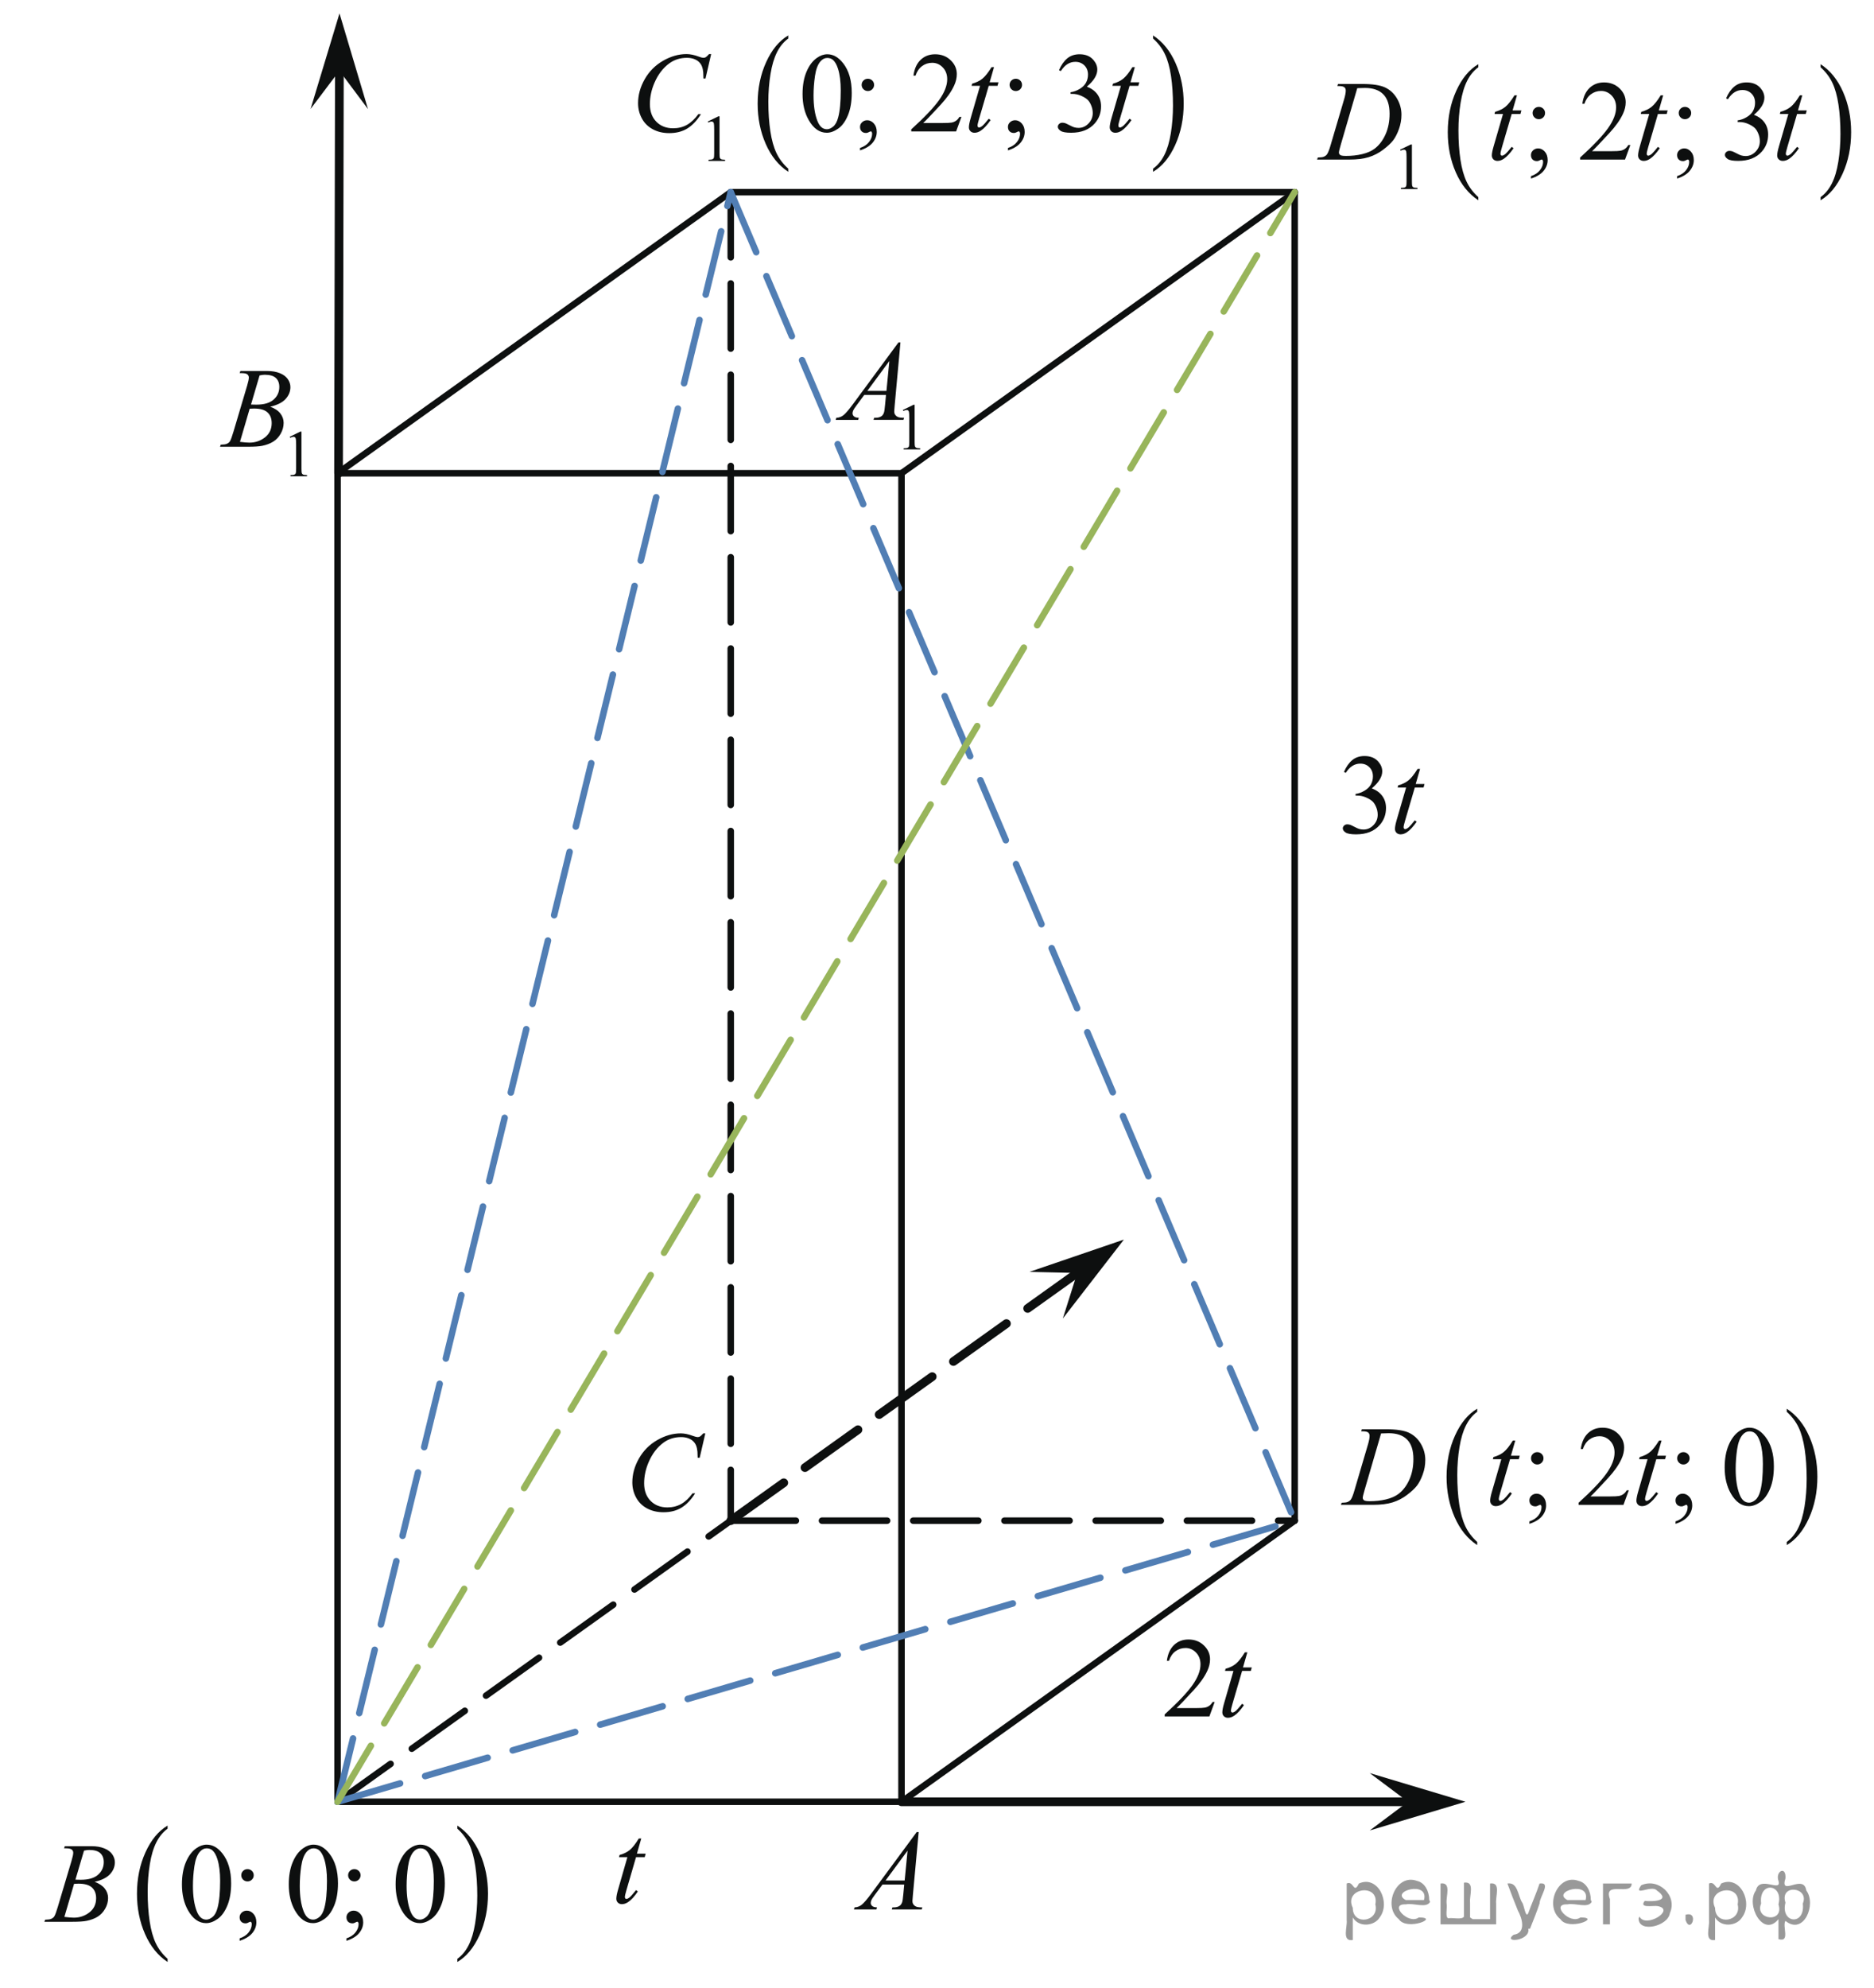 <?xml version="1.0" encoding="utf-8"?>
<!-- Generator: Adobe Illustrator 16.0.0, SVG Export Plug-In . SVG Version: 6.00 Build 0)  -->
<!DOCTYPE svg PUBLIC "-//W3C//DTD SVG 1.1//EN" "http://www.w3.org/Graphics/SVG/1.1/DTD/svg11.dtd">
<svg version="1.1" id="Слой_1" xmlns="http://www.w3.org/2000/svg" xmlns:xlink="http://www.w3.org/1999/xlink" x="0px" y="0px"
	 width="215.692px" height="228.755px" viewBox="0 0 215.692 228.755" enable-background="new 0 0 215.692 228.755"
	 xml:space="preserve">
<g>
	<defs>
		<rect id="SVGID_1_" x="0.099" width="215.494" height="228.491"/>
	</defs>
	<clipPath id="SVGID_2_">
		<use xlink:href="#SVGID_1_"  overflow="visible"/>
	</clipPath>
	<g clip-path="url(#SVGID_2_)">
	</g>
</g>
<line fill="none" stroke="#0D0F0F" stroke-width="0.75" stroke-linecap="round" stroke-linejoin="round" stroke-miterlimit="8" x1="38.855" y1="54.45" x2="38.855" y2="207.295"/>
<line fill="none" stroke="#0D0F0F" stroke-width="0.75" stroke-linecap="round" stroke-linejoin="round" stroke-miterlimit="8" stroke-dasharray="7.5,3" x1="84.107" y1="22.109" x2="84.107" y2="174.954"/>
<line fill="none" stroke="#0D0F0F" stroke-width="0.75" stroke-linecap="round" stroke-linejoin="round" stroke-miterlimit="8" x1="149.012" y1="22.109" x2="149.012" y2="174.954"/>
<line fill="none" stroke="#0D0F0F" stroke-width="0.75" stroke-linecap="round" stroke-linejoin="round" stroke-miterlimit="8" x1="103.761" y1="54.45" x2="103.761" y2="207.295"/>
<line fill="none" stroke="#0D0F0F" stroke-width="0.75" stroke-linecap="round" stroke-linejoin="round" stroke-miterlimit="8" x1="38.855" y1="207.295" x2="103.761" y2="207.295"/>
<line fill="none" stroke="#0D0F0F" stroke-width="0.75" stroke-linecap="round" stroke-linejoin="round" stroke-miterlimit="8" stroke-dasharray="7.5,3" x1="84.107" y1="174.954" x2="149.012" y2="174.954"/>
<line fill="none" stroke="#0D0F0F" stroke-width="0.75" stroke-linecap="round" stroke-linejoin="round" stroke-miterlimit="8" x1="38.855" y1="54.45" x2="103.761" y2="54.45"/>
<line fill="none" stroke="#0D0F0F" stroke-width="0.75" stroke-linecap="round" stroke-linejoin="round" stroke-miterlimit="8" x1="84.107" y1="22.109" x2="149.012" y2="22.109"/>
<line fill="none" stroke="#0D0F0F" stroke-width="0.75" stroke-linecap="round" stroke-linejoin="round" stroke-miterlimit="8" x1="103.761" y1="207.295" x2="149.012" y2="174.954"/>
<line fill="none" stroke="#0D0F0F" stroke-width="0.75" stroke-linecap="round" stroke-linejoin="round" stroke-miterlimit="8" stroke-dasharray="7.5,3" x1="38.855" y1="207.295" x2="84.107" y2="174.954"/>
<line fill="none" stroke="#0D0F0F" stroke-width="0.75" stroke-linecap="round" stroke-linejoin="round" stroke-miterlimit="8" x1="103.761" y1="54.45" x2="149.012" y2="22.109"/>
<line fill="none" stroke="#0D0F0F" stroke-width="0.75" stroke-linecap="round" stroke-linejoin="round" stroke-miterlimit="8" x1="38.855" y1="54.45" x2="84.107" y2="22.109"/>
<line fill="none" stroke="#517EB4" stroke-width="0.75" stroke-linecap="round" stroke-linejoin="round" stroke-miterlimit="8" stroke-dasharray="7.5,3" x1="38.855" y1="207.295" x2="149.012" y2="174.954"/>
<line fill="none" stroke="#517EB4" stroke-width="0.75" stroke-linecap="round" stroke-linejoin="round" stroke-miterlimit="8" stroke-dasharray="7.5,3" x1="38.855" y1="207.295" x2="84.107" y2="22.109"/>
<line fill="none" stroke="#517EB4" stroke-width="0.75" stroke-linecap="round" stroke-linejoin="round" stroke-miterlimit="8" stroke-dasharray="7.5,3" x1="84.107" y1="22.109" x2="149.012" y2="174.954"/>
<line fill="none" stroke="#98B55B" stroke-width="0.75" stroke-linecap="round" stroke-linejoin="round" stroke-miterlimit="8" stroke-dasharray="7.5,3" x1="38.855" y1="207.295" x2="149.012" y2="22.109"/>
<line fill="none" stroke="#0D0F0F" stroke-linecap="round" stroke-linejoin="round" stroke-miterlimit="8" stroke-dasharray="7.5,3" x1="84.107" y1="174.954" x2="123.987" y2="146.455"/>
<polygon fill-rule="evenodd" clip-rule="evenodd" fill="#0D0F0F" points="123.987,146.455 118.483,146.33 129.36,142.613 
	122.327,151.697 123.987,146.455 "/>
<line fill="none" stroke="#0D0F0F" stroke-linecap="round" stroke-linejoin="round" stroke-miterlimit="8" x1="103.761" y1="207.295" x2="162.059" y2="207.295"/>
<polygon fill-rule="evenodd" clip-rule="evenodd" fill="#0D0F0F" points="162.059,207.295 157.655,203.994 168.667,207.295 
	157.655,210.595 162.059,207.295 "/>
<line fill="none" stroke="#0D0F0F" stroke-linecap="round" stroke-linejoin="round" stroke-miterlimit="8" x1="39.062" y1="8.14" x2="38.965" y2="54.45"/>
<polygon fill-rule="evenodd" clip-rule="evenodd" fill="#0D0F0F" points="39.062,8.14 35.749,12.533 39.075,1.54 42.354,12.547 
	39.062,8.14 "/>
<g>
	<defs>
		<polygon id="SVGID_3_" points="3,228.755 59.207,228.755 59.207,206.865 3,206.865 3,228.755 		"/>
	</defs>
	<clipPath id="SVGID_4_">
		<use xlink:href="#SVGID_3_"  overflow="visible"/>
	</clipPath>
	<g clip-path="url(#SVGID_4_)">
		<path fill="#0D0F0F" d="M19.289,225.363v0.362c-1.111-0.729-1.976-1.8-2.595-3.212c-0.619-1.411-0.929-2.955-0.929-4.633
			c0-1.745,0.326-3.335,0.977-4.769s1.5-2.459,2.547-3.076v0.354c-0.523,0.381-0.953,0.903-1.29,1.565s-0.587,1.502-0.753,2.521
			s-0.249,2.081-0.249,3.187c0,1.251,0.077,2.382,0.23,3.392s0.387,1.848,0.702,2.513S18.698,224.83,19.289,225.363z"/>
	</g>
	<g clip-path="url(#SVGID_4_)">
		<path fill="#0D0F0F" d="M52.641,210.39v-0.354c1.111,0.724,1.976,1.791,2.596,3.202c0.619,1.411,0.929,2.956,0.929,4.634
			c0,1.745-0.325,3.336-0.977,4.772s-1.5,2.464-2.548,3.081v-0.362c0.528-0.382,0.96-0.903,1.296-1.565
			c0.336-0.662,0.586-1.501,0.75-2.517c0.164-1.016,0.246-2.079,0.246-3.19c0-1.246-0.076-2.375-0.227-3.388
			c-0.151-1.013-0.386-1.852-0.703-2.517S53.232,210.923,52.641,210.39z"/>
	</g>
	<g clip-path="url(#SVGID_4_)">
		<path fill="#0D0F0F" d="M20.94,216.806c0-0.992,0.15-1.846,0.452-2.562c0.301-0.717,0.702-1.25,1.201-1.601
			c0.388-0.277,0.788-0.417,1.201-0.417c0.672,0,1.274,0.34,1.808,1.02c0.667,0.843,1.001,1.984,1.001,3.425
			c0,1.009-0.146,1.866-0.439,2.572c-0.293,0.705-0.667,1.217-1.121,1.535c-0.454,0.319-0.892,0.479-1.314,0.479
			c-0.835,0-1.53-0.49-2.086-1.469C21.174,218.963,20.94,217.969,20.94,216.806z M22.206,216.966c0,1.197,0.148,2.175,0.445,2.931
			c0.246,0.638,0.611,0.956,1.098,0.956c0.232,0,0.473-0.104,0.723-0.312c0.25-0.207,0.439-0.555,0.568-1.042
			c0.198-0.735,0.297-1.771,0.297-3.11c0-0.991-0.104-1.819-0.31-2.481c-0.155-0.492-0.355-0.84-0.601-1.046
			c-0.176-0.141-0.39-0.211-0.639-0.211c-0.293,0-0.553,0.13-0.781,0.391c-0.31,0.355-0.521,0.913-0.633,1.674
			C22.261,215.477,22.206,216.227,22.206,216.966z"/>
		<path fill="#0D0F0F" d="M27.582,223.289v-0.282c0.443-0.145,0.787-0.37,1.03-0.676s0.365-0.63,0.365-0.972
			c0-0.082-0.02-0.15-0.058-0.205c-0.03-0.039-0.061-0.059-0.091-0.059c-0.047,0-0.15,0.043-0.31,0.129
			c-0.078,0.038-0.16,0.058-0.246,0.058c-0.211,0-0.379-0.063-0.503-0.187c-0.125-0.123-0.188-0.295-0.188-0.513
			c0-0.209,0.081-0.389,0.242-0.539c0.162-0.149,0.358-0.224,0.591-0.224c0.284,0,0.537,0.123,0.759,0.368
			c0.222,0.246,0.333,0.572,0.333,0.979c0,0.44-0.154,0.85-0.461,1.228C28.736,222.773,28.249,223.071,27.582,223.289z
			 M28.486,215.042c0.198,0,0.367,0.068,0.507,0.205c0.14,0.138,0.21,0.304,0.21,0.501c0,0.196-0.07,0.364-0.21,0.503
			c-0.14,0.139-0.309,0.208-0.507,0.208c-0.198,0-0.367-0.069-0.507-0.208c-0.14-0.139-0.209-0.307-0.209-0.503
			c0-0.197,0.07-0.363,0.209-0.501C28.119,215.11,28.288,215.042,28.486,215.042z"/>
		<path fill="#0D0F0F" d="M33.237,216.806c0-0.992,0.15-1.846,0.452-2.562c0.301-0.717,0.702-1.25,1.201-1.601
			c0.388-0.277,0.788-0.417,1.201-0.417c0.672,0,1.274,0.34,1.808,1.02c0.667,0.843,1.001,1.984,1.001,3.425
			c0,1.009-0.146,1.866-0.439,2.572c-0.293,0.705-0.667,1.217-1.121,1.535c-0.454,0.319-0.892,0.479-1.314,0.479
			c-0.835,0-1.53-0.49-2.086-1.469C33.472,218.963,33.237,217.969,33.237,216.806z M34.503,216.966c0,1.197,0.148,2.175,0.445,2.931
			c0.246,0.638,0.611,0.956,1.098,0.956c0.232,0,0.473-0.104,0.723-0.312c0.25-0.207,0.439-0.555,0.568-1.042
			c0.198-0.735,0.297-1.771,0.297-3.11c0-0.991-0.104-1.819-0.31-2.481c-0.155-0.492-0.355-0.84-0.601-1.046
			c-0.176-0.141-0.39-0.211-0.639-0.211c-0.293,0-0.553,0.13-0.781,0.391c-0.31,0.355-0.521,0.913-0.633,1.674
			C34.559,215.477,34.503,216.227,34.503,216.966z"/>
		<path fill="#0D0F0F" d="M39.879,223.289v-0.282c0.443-0.145,0.787-0.37,1.03-0.676s0.365-0.63,0.365-0.972
			c0-0.082-0.02-0.15-0.058-0.205c-0.03-0.039-0.061-0.059-0.091-0.059c-0.047,0-0.15,0.043-0.31,0.129
			c-0.078,0.038-0.16,0.058-0.246,0.058c-0.211,0-0.379-0.063-0.503-0.187c-0.125-0.123-0.188-0.295-0.188-0.513
			c0-0.209,0.081-0.389,0.242-0.539c0.162-0.149,0.358-0.224,0.591-0.224c0.284,0,0.537,0.123,0.759,0.368
			c0.222,0.246,0.333,0.572,0.333,0.979c0,0.44-0.154,0.85-0.461,1.228C41.034,222.773,40.546,223.071,39.879,223.289z
			 M40.783,215.042c0.198,0,0.367,0.068,0.507,0.205c0.14,0.138,0.21,0.304,0.21,0.501c0,0.196-0.07,0.364-0.21,0.503
			c-0.14,0.139-0.309,0.208-0.507,0.208c-0.198,0-0.367-0.069-0.507-0.208c-0.14-0.139-0.209-0.307-0.209-0.503
			c0-0.197,0.07-0.363,0.209-0.501C40.416,215.11,40.585,215.042,40.783,215.042z"/>
		<path fill="#0D0F0F" d="M45.535,216.806c0-0.992,0.15-1.846,0.452-2.562c0.301-0.717,0.702-1.25,1.201-1.601
			c0.388-0.277,0.788-0.417,1.201-0.417c0.672,0,1.274,0.34,1.808,1.02c0.667,0.843,1.001,1.984,1.001,3.425
			c0,1.009-0.146,1.866-0.439,2.572c-0.293,0.705-0.667,1.217-1.121,1.535c-0.454,0.319-0.892,0.479-1.314,0.479
			c-0.835,0-1.53-0.49-2.086-1.469C45.769,218.963,45.535,217.969,45.535,216.806z M46.8,216.966c0,1.197,0.148,2.175,0.445,2.931
			c0.246,0.638,0.611,0.956,1.098,0.956c0.232,0,0.473-0.104,0.723-0.312c0.25-0.207,0.439-0.555,0.568-1.042
			c0.198-0.735,0.297-1.771,0.297-3.11c0-0.991-0.104-1.819-0.31-2.481c-0.155-0.492-0.355-0.84-0.601-1.046
			c-0.176-0.141-0.39-0.211-0.639-0.211c-0.293,0-0.553,0.13-0.781,0.391c-0.31,0.355-0.521,0.913-0.633,1.674
			C46.856,215.477,46.8,216.227,46.8,216.966z"/>
	</g>
	<g clip-path="url(#SVGID_4_)">
		<path fill="#0D0F0F" d="M7.371,212.644l0.09-0.237h3.125c0.525,0,0.994,0.081,1.405,0.244c0.411,0.162,0.719,0.389,0.923,0.68
			s0.307,0.599,0.307,0.923c0,0.501-0.182,0.953-0.545,1.356c-0.364,0.404-0.957,0.702-1.779,0.895
			c0.53,0.197,0.919,0.458,1.169,0.783c0.25,0.324,0.375,0.682,0.375,1.07c0,0.433-0.112,0.845-0.336,1.238
			c-0.224,0.394-0.511,0.699-0.862,0.917c-0.351,0.218-0.774,0.378-1.269,0.48c-0.353,0.073-0.904,0.109-1.653,0.109H5.11
			l0.084-0.237c0.336-0.009,0.564-0.041,0.685-0.096c0.172-0.073,0.295-0.169,0.368-0.289c0.104-0.162,0.241-0.534,0.413-1.116
			l1.569-5.265c0.133-0.444,0.2-0.757,0.2-0.937c0-0.158-0.059-0.283-0.177-0.375c-0.119-0.092-0.344-0.138-0.675-0.138
			C7.504,212.65,7.436,212.648,7.371,212.644z M7.41,220.538c0.465,0.06,0.829,0.09,1.091,0.09c0.671,0,1.267-0.201,1.785-0.603
			c0.519-0.402,0.778-0.947,0.778-1.636c0-0.525-0.16-0.937-0.481-1.231s-0.838-0.442-1.553-0.442c-0.138,0-0.306,0.007-0.503,0.02
			L7.41,220.538z M8.682,216.254c0.28,0.009,0.482,0.013,0.607,0.013c0.896,0,1.562-0.193,1.999-0.58s0.656-0.871,0.656-1.452
			c0-0.44-0.134-0.783-0.4-1.029c-0.267-0.246-0.693-0.369-1.279-0.369c-0.155,0-0.353,0.025-0.594,0.077L8.682,216.254z"/>
	</g>
</g>
<g>
	<defs>
		<polygon id="SVGID_5_" points="152.327,180.796 211.836,180.796 211.836,158.905 152.327,158.905 152.327,180.796 		"/>
	</defs>
	<clipPath id="SVGID_6_">
		<use xlink:href="#SVGID_5_"  overflow="visible"/>
	</clipPath>
	<g clip-path="url(#SVGID_6_)">
		<path fill="#0D0F0F" d="M170.022,177.401v0.362c-1.111-0.729-1.976-1.8-2.596-3.212c-0.619-1.411-0.929-2.955-0.929-4.633
			c0-1.745,0.326-3.335,0.977-4.769c0.651-1.434,1.501-2.459,2.548-3.076v0.354c-0.523,0.381-0.953,0.903-1.29,1.565
			c-0.336,0.662-0.587,1.502-0.753,2.521s-0.249,2.081-0.249,3.187c0,1.251,0.076,2.382,0.229,3.392s0.388,1.848,0.702,2.513
			C168.977,176.27,169.43,176.868,170.022,177.401z"/>
	</g>
	<g clip-path="url(#SVGID_6_)">
		<path fill="#0D0F0F" d="M205.651,162.428v-0.354c1.111,0.724,1.977,1.791,2.596,3.202s0.929,2.956,0.929,4.634
			c0,1.745-0.325,3.336-0.977,4.772s-1.501,2.464-2.548,3.081v-0.362c0.528-0.382,0.96-0.903,1.296-1.565
			c0.337-0.662,0.587-1.501,0.751-2.517c0.163-1.016,0.245-2.079,0.245-3.19c0-1.246-0.075-2.375-0.227-3.388
			s-0.385-1.852-0.702-2.517S206.243,162.961,205.651,162.428z"/>
	</g>
	<g clip-path="url(#SVGID_6_)">
		<path fill="#0D0F0F" d="M176.031,175.318v-0.282c0.443-0.145,0.787-0.37,1.03-0.676s0.364-0.63,0.364-0.972
			c0-0.082-0.02-0.15-0.058-0.205c-0.03-0.039-0.061-0.059-0.091-0.059c-0.047,0-0.15,0.043-0.31,0.129
			c-0.078,0.038-0.159,0.058-0.246,0.058c-0.211,0-0.378-0.063-0.503-0.187c-0.125-0.123-0.188-0.295-0.188-0.513
			c0-0.209,0.081-0.389,0.242-0.539c0.161-0.149,0.358-0.224,0.591-0.224c0.284,0,0.537,0.123,0.759,0.368
			c0.222,0.246,0.332,0.572,0.332,0.979c0,0.44-0.153,0.85-0.461,1.228C177.185,174.803,176.698,175.101,176.031,175.318z
			 M176.935,167.071c0.197,0,0.366,0.068,0.507,0.205c0.14,0.138,0.21,0.304,0.21,0.501c0,0.196-0.07,0.364-0.21,0.503
			c-0.141,0.139-0.31,0.209-0.507,0.209c-0.198,0-0.367-0.07-0.507-0.209c-0.141-0.139-0.21-0.307-0.21-0.503
			c0-0.197,0.069-0.363,0.21-0.501C176.568,167.14,176.737,167.071,176.935,167.071z"/>
		<path fill="#0D0F0F" d="M187.47,171.458l-0.613,1.674h-5.166v-0.237c1.52-1.377,2.589-2.501,3.209-3.373s0.93-1.67,0.93-2.393
			c0-0.551-0.17-1.004-0.51-1.359c-0.34-0.354-0.747-0.532-1.221-0.532c-0.431,0-0.816,0.125-1.159,0.375
			c-0.342,0.25-0.595,0.617-0.759,1.1h-0.238c0.107-0.79,0.384-1.397,0.829-1.821c0.446-0.423,1.002-0.635,1.67-0.635
			c0.71,0,1.303,0.227,1.778,0.68s0.714,0.988,0.714,1.604c0,0.44-0.104,0.881-0.31,1.321c-0.319,0.692-0.836,1.426-1.55,2.199
			c-1.072,1.163-1.741,1.864-2.009,2.104h2.286c0.465,0,0.791-0.017,0.979-0.051s0.356-0.104,0.507-0.209
			c0.15-0.104,0.282-0.253,0.394-0.445H187.47z"/>
		<path fill="#0D0F0F" d="M192.85,175.318v-0.282c0.443-0.145,0.787-0.37,1.03-0.676s0.364-0.63,0.364-0.972
			c0-0.082-0.02-0.15-0.058-0.205c-0.03-0.039-0.061-0.059-0.091-0.059c-0.047,0-0.15,0.043-0.31,0.129
			c-0.078,0.038-0.159,0.058-0.246,0.058c-0.211,0-0.378-0.063-0.503-0.187c-0.125-0.123-0.188-0.295-0.188-0.513
			c0-0.209,0.081-0.389,0.242-0.539c0.161-0.149,0.358-0.224,0.591-0.224c0.284,0,0.537,0.123,0.759,0.368
			c0.222,0.246,0.332,0.572,0.332,0.979c0,0.44-0.153,0.85-0.461,1.228C194.004,174.803,193.517,175.101,192.85,175.318z
			 M193.754,167.071c0.197,0,0.366,0.068,0.507,0.205c0.14,0.138,0.21,0.304,0.21,0.501c0,0.196-0.07,0.364-0.21,0.503
			c-0.141,0.139-0.31,0.209-0.507,0.209c-0.198,0-0.367-0.07-0.507-0.209c-0.141-0.139-0.21-0.307-0.21-0.503
			c0-0.197,0.069-0.363,0.21-0.501C193.387,167.14,193.556,167.071,193.754,167.071z"/>
		<path fill="#0D0F0F" d="M198.505,168.835c0-0.992,0.151-1.846,0.452-2.562c0.302-0.717,0.702-1.25,1.201-1.601
			c0.388-0.277,0.788-0.417,1.201-0.417c0.672,0,1.274,0.34,1.808,1.02c0.668,0.843,1.001,1.984,1.001,3.425
			c0,1.009-0.146,1.866-0.438,2.572c-0.293,0.705-0.667,1.217-1.121,1.535c-0.454,0.319-0.892,0.479-1.313,0.479
			c-0.835,0-1.53-0.49-2.086-1.469C198.741,170.992,198.505,169.998,198.505,168.835z M199.771,168.995
			c0,1.197,0.148,2.175,0.446,2.931c0.245,0.638,0.61,0.956,1.098,0.956c0.232,0,0.474-0.104,0.723-0.312
			c0.25-0.207,0.439-0.555,0.568-1.042c0.198-0.735,0.297-1.771,0.297-3.11c0-0.991-0.104-1.819-0.31-2.481
			c-0.155-0.492-0.355-0.84-0.601-1.046c-0.177-0.141-0.39-0.211-0.64-0.211c-0.293,0-0.553,0.13-0.781,0.391
			c-0.31,0.355-0.521,0.913-0.633,1.674C199.828,167.506,199.771,168.256,199.771,168.995z"/>
	</g>
	<g clip-path="url(#SVGID_6_)">
		<path fill="#0D0F0F" d="M156.667,164.673l0.077-0.237h2.796c1.184,0,2.061,0.135,2.632,0.404c0.57,0.27,1.025,0.693,1.365,1.272
			c0.34,0.58,0.511,1.201,0.511,1.863c0,0.568-0.099,1.121-0.294,1.658c-0.196,0.536-0.418,0.966-0.665,1.289
			c-0.248,0.322-0.628,0.679-1.14,1.067c-0.513,0.39-1.068,0.677-1.666,0.862c-0.599,0.187-1.346,0.279-2.241,0.279h-3.706
			l0.084-0.237c0.34-0.009,0.567-0.038,0.685-0.09c0.172-0.072,0.299-0.171,0.381-0.295c0.124-0.18,0.265-0.541,0.419-1.084
			l1.55-5.259c0.121-0.414,0.182-0.739,0.182-0.975c0-0.167-0.057-0.295-0.168-0.385c-0.112-0.09-0.332-0.135-0.659-0.135H156.667z
			 M158.958,164.917l-1.898,6.509c-0.142,0.487-0.213,0.789-0.213,0.904c0,0.068,0.022,0.135,0.067,0.199
			c0.046,0.063,0.106,0.106,0.185,0.128c0.111,0.038,0.292,0.058,0.542,0.058c0.676,0,1.304-0.069,1.883-0.208
			c0.578-0.139,1.053-0.346,1.424-0.619c0.524-0.397,0.944-0.944,1.259-1.642s0.472-1.49,0.472-2.379
			c0-1.005-0.241-1.752-0.724-2.242c-0.482-0.489-1.186-0.734-2.111-0.734C159.615,164.891,159.32,164.899,158.958,164.917z"/>
		<path fill="#0D0F0F" d="M174.407,165.737l-0.504,1.744h1.014l-0.109,0.404h-1.008l-1.11,3.784
			c-0.121,0.406-0.181,0.669-0.181,0.788c0,0.073,0.017,0.129,0.052,0.167c0.034,0.039,0.075,0.058,0.122,0.058
			c0.107,0,0.25-0.074,0.427-0.225c0.103-0.085,0.333-0.348,0.69-0.788l0.213,0.16c-0.396,0.573-0.771,0.977-1.123,1.212
			c-0.241,0.162-0.484,0.244-0.729,0.244c-0.189,0-0.345-0.06-0.465-0.177c-0.121-0.117-0.182-0.269-0.182-0.452
			c0-0.23,0.069-0.584,0.207-1.059l1.078-3.713h-0.975l0.064-0.25c0.474-0.128,0.867-0.319,1.182-0.574
			c0.314-0.254,0.665-0.695,1.053-1.324H174.407z"/>
		<path fill="#0D0F0F" d="M191.239,165.737l-0.504,1.744h1.014l-0.109,0.404h-1.008l-1.11,3.784
			c-0.121,0.406-0.181,0.669-0.181,0.788c0,0.073,0.017,0.129,0.052,0.167c0.034,0.039,0.075,0.058,0.122,0.058
			c0.107,0,0.25-0.074,0.427-0.225c0.103-0.085,0.333-0.348,0.69-0.788l0.213,0.16c-0.396,0.573-0.771,0.977-1.123,1.212
			c-0.241,0.162-0.484,0.244-0.729,0.244c-0.189,0-0.345-0.06-0.465-0.177c-0.121-0.117-0.182-0.269-0.182-0.452
			c0-0.23,0.069-0.584,0.207-1.059l1.078-3.713h-0.975l0.064-0.25c0.474-0.128,0.867-0.319,1.182-0.574
			c0.314-0.254,0.665-0.695,1.053-1.324H191.239z"/>
	</g>
</g>
<g>
	<defs>
		<polygon id="SVGID_7_" points="149.575,26.025 215.692,26.025 215.692,4.136 149.575,4.136 149.575,26.025 		"/>
	</defs>
	<clipPath id="SVGID_8_">
		<use xlink:href="#SVGID_7_"  overflow="visible"/>
	</clipPath>
	<g clip-path="url(#SVGID_8_)">
		<path fill="#0D0F0F" d="M170.151,22.681v0.361c-1.108-0.728-1.972-1.796-2.59-3.205c-0.618-1.409-0.927-2.95-0.927-4.625
			c0-1.742,0.325-3.328,0.975-4.759c0.65-1.431,1.497-2.455,2.542-3.07v0.353c-0.522,0.381-0.951,0.902-1.287,1.563
			c-0.335,0.661-0.586,1.5-0.751,2.516c-0.166,1.017-0.249,2.076-0.249,3.18c0,1.249,0.076,2.377,0.229,3.385
			c0.153,1.008,0.387,1.844,0.701,2.507C169.109,21.552,169.561,22.149,170.151,22.681z"/>
	</g>
	<g clip-path="url(#SVGID_8_)">
		<path fill="#0D0F0F" d="M209.543,7.737V7.384c1.108,0.722,1.972,1.788,2.59,3.196c0.617,1.409,0.927,2.95,0.927,4.625
			c0,1.742-0.325,3.33-0.975,4.763c-0.65,1.434-1.497,2.458-2.542,3.074v-0.361c0.526-0.381,0.957-0.901,1.293-1.563
			c0.336-0.661,0.585-1.498,0.749-2.512c0.163-1.013,0.245-2.075,0.245-3.184c0-1.243-0.076-2.37-0.227-3.381
			c-0.15-1.011-0.385-1.848-0.701-2.512S210.133,8.269,209.543,7.737z"/>
	</g>
	<g clip-path="url(#SVGID_8_)">
		<path fill="#0D0F0F" d="M161.151,17.218l1.232-0.597h0.123v4.245c0,0.282,0.012,0.458,0.035,0.526
			c0.023,0.069,0.073,0.123,0.147,0.16c0.075,0.037,0.227,0.058,0.456,0.063v0.137h-1.904v-0.137
			c0.239-0.005,0.394-0.025,0.463-0.061c0.069-0.036,0.118-0.084,0.146-0.145s0.041-0.242,0.041-0.543v-2.714
			c0-0.366-0.013-0.601-0.037-0.705c-0.018-0.079-0.049-0.137-0.095-0.174c-0.047-0.037-0.102-0.056-0.167-0.056
			c-0.092,0-0.22,0.038-0.384,0.115L161.151,17.218z"/>
	</g>
	<g clip-path="url(#SVGID_8_)">
		<path fill="#0D0F0F" d="M176.211,20.545v-0.282c0.443-0.146,0.786-0.371,1.029-0.677s0.365-0.629,0.365-0.972
			c0-0.081-0.02-0.149-0.059-0.205c-0.029-0.039-0.06-0.058-0.09-0.058c-0.048,0-0.15,0.042-0.31,0.128
			c-0.078,0.038-0.16,0.058-0.246,0.058c-0.211,0-0.379-0.062-0.503-0.186c-0.125-0.124-0.188-0.295-0.188-0.513
			c0-0.209,0.081-0.389,0.242-0.539c0.161-0.15,0.358-0.225,0.591-0.225c0.284,0,0.537,0.123,0.759,0.369
			c0.222,0.246,0.332,0.572,0.332,0.978c0,0.44-0.154,0.85-0.462,1.229C177.366,20.028,176.878,20.327,176.211,20.545z
			 M177.115,12.297c0.198,0,0.367,0.069,0.508,0.206c0.14,0.137,0.209,0.303,0.209,0.5s-0.069,0.365-0.209,0.503
			c-0.141,0.139-0.31,0.208-0.508,0.208c-0.197,0-0.366-0.069-0.507-0.208c-0.14-0.139-0.209-0.307-0.209-0.503
			s0.069-0.363,0.209-0.5C176.749,12.366,176.917,12.297,177.115,12.297z"/>
		<path fill="#0D0F0F" d="M187.649,16.684l-0.613,1.674h-5.165v-0.237c1.52-1.376,2.589-2.501,3.209-3.373
			c0.62-0.873,0.93-1.67,0.93-2.392c0-0.552-0.17-1.005-0.51-1.36c-0.341-0.355-0.747-0.532-1.221-0.532
			c-0.431,0-0.816,0.125-1.159,0.375c-0.342,0.25-0.595,0.617-0.759,1.1h-0.238c0.107-0.791,0.384-1.398,0.829-1.821
			c0.446-0.423,1.002-0.635,1.669-0.635c0.711,0,1.304,0.227,1.779,0.68s0.714,0.987,0.714,1.603c0,0.44-0.104,0.881-0.311,1.321
			c-0.318,0.692-0.835,1.426-1.55,2.2c-1.071,1.163-1.741,1.864-2.008,2.104h2.286c0.465,0,0.791-0.017,0.978-0.051
			c0.188-0.034,0.356-0.104,0.507-0.208c0.151-0.105,0.282-0.253,0.395-0.446H187.649z"/>
		<path fill="#0D0F0F" d="M193.029,20.545v-0.282c0.443-0.146,0.786-0.371,1.029-0.677s0.365-0.629,0.365-0.972
			c0-0.081-0.02-0.149-0.059-0.205c-0.029-0.039-0.06-0.058-0.09-0.058c-0.048,0-0.15,0.042-0.31,0.128
			c-0.078,0.038-0.16,0.058-0.246,0.058c-0.211,0-0.379-0.062-0.503-0.186c-0.125-0.124-0.188-0.295-0.188-0.513
			c0-0.209,0.081-0.389,0.242-0.539c0.161-0.15,0.358-0.225,0.591-0.225c0.284,0,0.537,0.123,0.759,0.369
			c0.222,0.246,0.332,0.572,0.332,0.978c0,0.44-0.154,0.85-0.462,1.229C194.183,20.028,193.696,20.327,193.029,20.545z
			 M193.932,12.297c0.198,0,0.367,0.069,0.508,0.206c0.14,0.137,0.209,0.303,0.209,0.5s-0.069,0.365-0.209,0.503
			c-0.141,0.139-0.31,0.208-0.508,0.208c-0.197,0-0.366-0.069-0.507-0.208c-0.14-0.139-0.209-0.307-0.209-0.503
			s0.069-0.363,0.209-0.5C193.566,12.366,193.735,12.297,193.932,12.297z"/>
		<path fill="#0D0F0F" d="M198.667,11.316c0.249-0.586,0.564-1.038,0.945-1.356s0.855-0.478,1.424-0.478
			c0.701,0,1.24,0.227,1.614,0.68c0.284,0.338,0.426,0.699,0.426,1.083c0,0.633-0.4,1.287-1.2,1.962
			c0.538,0.21,0.944,0.509,1.22,0.898c0.275,0.389,0.413,0.847,0.413,1.373c0,0.752-0.241,1.404-0.723,1.956
			c-0.629,0.718-1.539,1.077-2.731,1.077c-0.59,0-0.991-0.073-1.204-0.218c-0.213-0.146-0.319-0.302-0.319-0.468
			c0-0.124,0.051-0.233,0.151-0.327c0.102-0.094,0.223-0.141,0.365-0.141c0.107,0,0.217,0.017,0.329,0.051
			c0.073,0.021,0.239,0.1,0.497,0.234c0.258,0.134,0.437,0.215,0.536,0.24c0.159,0.047,0.329,0.071,0.51,0.071
			c0.439,0,0.821-0.169,1.146-0.507c0.324-0.338,0.487-0.737,0.487-1.199c0-0.338-0.075-0.667-0.227-0.988
			c-0.111-0.239-0.234-0.421-0.367-0.545c-0.186-0.171-0.439-0.326-0.763-0.465c-0.322-0.139-0.651-0.208-0.987-0.208h-0.207V13.85
			c0.34-0.043,0.682-0.165,1.023-0.366c0.343-0.201,0.591-0.442,0.746-0.725s0.232-0.592,0.232-0.93c0-0.44-0.139-0.796-0.417-1.068
			c-0.277-0.271-0.623-0.407-1.036-0.407c-0.667,0-1.225,0.355-1.672,1.064L198.667,11.316z"/>
	</g>
	<g clip-path="url(#SVGID_8_)">
		<path fill="#0D0F0F" d="M153.925,9.899l0.077-0.237h2.796c1.184,0,2.061,0.135,2.631,0.404c0.57,0.269,1.025,0.693,1.365,1.273
			c0.34,0.579,0.511,1.2,0.511,1.863c0,0.569-0.099,1.122-0.294,1.658c-0.196,0.537-0.418,0.966-0.665,1.289
			c-0.248,0.323-0.628,0.679-1.14,1.068c-0.513,0.389-1.067,0.677-1.666,0.863s-1.345,0.279-2.24,0.279h-3.706l0.084-0.237
			c0.34-0.008,0.567-0.039,0.684-0.09c0.173-0.073,0.3-0.171,0.382-0.295c0.124-0.18,0.265-0.541,0.419-1.084l1.55-5.259
			c0.12-0.415,0.181-0.739,0.181-0.975c0-0.167-0.056-0.295-0.168-0.385c-0.111-0.09-0.331-0.135-0.658-0.135H153.925z
			 M156.217,10.143l-1.898,6.509c-0.143,0.488-0.213,0.789-0.213,0.904c0,0.068,0.022,0.135,0.067,0.199
			c0.045,0.064,0.106,0.107,0.184,0.128c0.112,0.039,0.293,0.058,0.543,0.058c0.676,0,1.303-0.069,1.882-0.208
			c0.579-0.139,1.054-0.345,1.424-0.619c0.525-0.397,0.945-0.945,1.259-1.642c0.314-0.697,0.472-1.49,0.472-2.379
			c0-1.005-0.241-1.752-0.724-2.241c-0.481-0.49-1.186-0.734-2.111-0.734C156.874,10.117,156.579,10.125,156.217,10.143z"/>
		<path fill="#0D0F0F" d="M174.598,10.964l-0.503,1.744h1.014l-0.11,0.404h-1.007l-1.11,3.784c-0.121,0.406-0.181,0.669-0.181,0.789
			c0,0.073,0.017,0.128,0.051,0.167c0.035,0.039,0.076,0.058,0.123,0.058c0.107,0,0.25-0.075,0.426-0.225
			c0.104-0.085,0.334-0.349,0.691-0.789l0.213,0.161c-0.396,0.573-0.771,0.977-1.123,1.212c-0.241,0.163-0.484,0.244-0.729,0.244
			c-0.189,0-0.345-0.059-0.465-0.176c-0.121-0.118-0.182-0.268-0.182-0.452c0-0.231,0.069-0.583,0.207-1.058l1.078-3.713h-0.975
			l0.064-0.25c0.474-0.128,0.867-0.319,1.182-0.574c0.313-0.254,0.665-0.696,1.052-1.324H174.598z"/>
		<path fill="#0D0F0F" d="M191.429,10.964l-0.503,1.744h1.014l-0.11,0.404h-1.007l-1.11,3.784c-0.121,0.406-0.181,0.669-0.181,0.789
			c0,0.073,0.017,0.128,0.051,0.167c0.035,0.039,0.076,0.058,0.123,0.058c0.107,0,0.25-0.075,0.426-0.225
			c0.104-0.085,0.334-0.349,0.691-0.789l0.213,0.161c-0.396,0.573-0.771,0.977-1.123,1.212c-0.241,0.163-0.484,0.244-0.729,0.244
			c-0.189,0-0.345-0.059-0.465-0.176c-0.121-0.118-0.182-0.268-0.182-0.452c0-0.231,0.069-0.583,0.207-1.058l1.078-3.713h-0.975
			l0.064-0.25c0.474-0.128,0.867-0.319,1.182-0.574c0.313-0.254,0.665-0.696,1.052-1.324H191.429z"/>
		<path fill="#0D0F0F" d="M207.441,10.964l-0.503,1.744h1.014l-0.11,0.404h-1.007l-1.11,3.784c-0.121,0.406-0.181,0.669-0.181,0.789
			c0,0.073,0.017,0.128,0.051,0.167c0.035,0.039,0.076,0.058,0.123,0.058c0.107,0,0.25-0.075,0.426-0.225
			c0.104-0.085,0.334-0.349,0.691-0.789l0.213,0.161c-0.396,0.573-0.771,0.977-1.123,1.212c-0.241,0.163-0.484,0.244-0.729,0.244
			c-0.189,0-0.345-0.059-0.465-0.176c-0.121-0.118-0.182-0.268-0.182-0.452c0-0.231,0.069-0.583,0.207-1.058l1.078-3.713h-0.975
			l0.064-0.25c0.474-0.128,0.867-0.319,1.182-0.574c0.313-0.254,0.665-0.696,1.052-1.324H207.441z"/>
	</g>
</g>
<g>
	<defs>
		<polygon id="SVGID_9_" points="70.961,22.781 139.28,22.781 139.28,0.891 70.961,0.891 70.961,22.781 		"/>
	</defs>
	<clipPath id="SVGID_10_">
		<use xlink:href="#SVGID_9_"  overflow="visible"/>
	</clipPath>
	<g clip-path="url(#SVGID_10_)">
		<path fill="#0D0F0F" d="M90.727,19.405v0.362c-1.111-0.729-1.976-1.8-2.595-3.211c-0.619-1.411-0.929-2.956-0.929-4.634
			c0-1.745,0.326-3.334,0.977-4.768c0.651-1.434,1.5-2.459,2.547-3.077v0.354c-0.523,0.382-0.954,0.903-1.29,1.565
			c-0.336,0.663-0.587,1.502-0.753,2.521s-0.249,2.081-0.249,3.186c0,1.251,0.077,2.382,0.23,3.392s0.387,1.848,0.702,2.513
			S90.135,18.872,90.727,19.405z"/>
	</g>
	<g clip-path="url(#SVGID_10_)">
		<path fill="#0D0F0F" d="M132.715,4.431V4.077c1.111,0.724,1.976,1.792,2.595,3.203c0.62,1.412,0.93,2.956,0.93,4.634
			c0,1.745-0.326,3.336-0.978,4.772c-0.65,1.437-1.5,2.463-2.547,3.081v-0.362c0.527-0.382,0.96-0.903,1.296-1.565
			s0.586-1.501,0.75-2.517c0.164-1.016,0.246-2.079,0.246-3.19c0-1.246-0.076-2.375-0.227-3.388
			c-0.151-1.013-0.386-1.852-0.702-2.517C133.761,5.563,133.307,4.964,132.715,4.431z"/>
	</g>
	<g clip-path="url(#SVGID_10_)">
		<path fill="#0D0F0F" d="M81.461,13.979l1.231-0.597h0.124v4.245c0,0.282,0.012,0.458,0.035,0.526
			c0.024,0.069,0.073,0.123,0.147,0.16s0.227,0.058,0.456,0.063v0.137h-1.904v-0.137c0.239-0.005,0.393-0.025,0.463-0.061
			c0.07-0.036,0.118-0.084,0.146-0.145s0.041-0.242,0.041-0.543v-2.714c0-0.366-0.012-0.601-0.037-0.705
			c-0.018-0.079-0.049-0.137-0.095-0.174c-0.046-0.037-0.102-0.056-0.166-0.056c-0.092,0-0.22,0.038-0.385,0.115L81.461,13.979z"/>
	</g>
	<g clip-path="url(#SVGID_10_)">
		<path fill="#0D0F0F" d="M92.371,10.822c0-0.992,0.15-1.846,0.452-2.562c0.301-0.716,0.702-1.25,1.201-1.6
			c0.387-0.278,0.788-0.417,1.201-0.417c0.671,0,1.274,0.34,1.808,1.02c0.667,0.842,1.001,1.984,1.001,3.424
			c0,1.009-0.146,1.866-0.439,2.572c-0.293,0.706-0.666,1.218-1.12,1.536s-0.892,0.478-1.314,0.478c-0.835,0-1.53-0.489-2.085-1.468
			C92.605,12.979,92.371,11.985,92.371,10.822z M93.636,10.982c0,1.197,0.148,2.174,0.446,2.931
			c0.245,0.637,0.611,0.956,1.097,0.956c0.233,0,0.474-0.104,0.723-0.311c0.25-0.208,0.439-0.555,0.568-1.042
			c0.198-0.735,0.297-1.772,0.297-3.11c0-0.992-0.103-1.819-0.31-2.482c-0.155-0.492-0.355-0.84-0.601-1.045
			c-0.177-0.141-0.39-0.212-0.639-0.212c-0.293,0-0.553,0.131-0.781,0.392c-0.31,0.354-0.521,0.913-0.633,1.674
			C93.692,9.492,93.636,10.243,93.636,10.982z"/>
		<path fill="#0D0F0F" d="M98.985,17.306v-0.282c0.443-0.146,0.787-0.371,1.03-0.677s0.365-0.629,0.365-0.972
			c0-0.081-0.02-0.149-0.058-0.205c-0.03-0.039-0.061-0.058-0.09-0.058c-0.047,0-0.151,0.042-0.31,0.128
			c-0.078,0.038-0.159,0.058-0.245,0.058c-0.211,0-0.379-0.062-0.504-0.186s-0.187-0.295-0.187-0.513
			c0-0.209,0.081-0.389,0.242-0.539c0.161-0.15,0.358-0.225,0.59-0.225c0.284,0,0.537,0.123,0.759,0.369
			c0.222,0.246,0.333,0.572,0.333,0.978c0,0.44-0.154,0.85-0.461,1.229C100.139,16.789,99.652,17.087,98.985,17.306z M99.889,9.058
			c0.198,0,0.367,0.069,0.507,0.206c0.14,0.137,0.21,0.303,0.21,0.5s-0.07,0.365-0.21,0.503c-0.14,0.139-0.309,0.208-0.507,0.208
			c-0.198,0-0.367-0.069-0.507-0.208c-0.14-0.139-0.21-0.307-0.21-0.503s0.07-0.363,0.21-0.5C99.521,9.127,99.69,9.058,99.889,9.058
			z"/>
		<path fill="#0D0F0F" d="M110.66,13.445l-0.613,1.674h-5.165v-0.237c1.52-1.376,2.589-2.501,3.209-3.373
			c0.62-0.873,0.93-1.67,0.93-2.392c0-0.552-0.17-1.005-0.51-1.36s-0.747-0.532-1.22-0.532c-0.431,0-0.817,0.125-1.159,0.375
			c-0.342,0.25-0.595,0.617-0.758,1.1h-0.239c0.107-0.791,0.384-1.398,0.83-1.821c0.445-0.423,1.001-0.635,1.669-0.635
			c0.71,0,1.303,0.227,1.779,0.68s0.713,0.987,0.713,1.603c0,0.44-0.104,0.881-0.31,1.321c-0.318,0.692-0.835,1.426-1.549,2.2
			c-1.072,1.163-1.741,1.864-2.008,2.104h2.286c0.465,0,0.791-0.017,0.979-0.051c0.187-0.034,0.356-0.104,0.507-0.208
			c0.15-0.105,0.282-0.253,0.394-0.446H110.66z"/>
		<path fill="#0D0F0F" d="M116.013,17.306v-0.282c0.443-0.146,0.786-0.371,1.029-0.677s0.365-0.629,0.365-0.972
			c0-0.081-0.02-0.149-0.059-0.205c-0.029-0.039-0.06-0.058-0.09-0.058c-0.048,0-0.15,0.042-0.311,0.128
			c-0.077,0.038-0.159,0.058-0.245,0.058c-0.211,0-0.379-0.062-0.503-0.186c-0.125-0.124-0.188-0.295-0.188-0.513
			c0-0.209,0.08-0.389,0.242-0.539c0.161-0.15,0.358-0.225,0.591-0.225c0.284,0,0.537,0.123,0.759,0.369
			c0.222,0.246,0.332,0.572,0.332,0.978c0,0.44-0.154,0.85-0.462,1.229C117.167,16.789,116.68,17.087,116.013,17.306z
			 M116.917,9.058c0.198,0,0.367,0.069,0.507,0.206c0.141,0.137,0.21,0.303,0.21,0.5s-0.069,0.365-0.21,0.503
			c-0.14,0.139-0.309,0.208-0.507,0.208c-0.197,0-0.366-0.069-0.507-0.208c-0.14-0.139-0.209-0.307-0.209-0.503
			s0.069-0.363,0.209-0.5C116.55,9.127,116.719,9.058,116.917,9.058z"/>
		<path fill="#0D0F0F" d="M121.888,8.077c0.249-0.586,0.564-1.038,0.945-1.356s0.855-0.478,1.424-0.478
			c0.701,0,1.239,0.227,1.614,0.68c0.284,0.338,0.426,0.699,0.426,1.083c0,0.633-0.4,1.287-1.2,1.962
			c0.537,0.21,0.944,0.509,1.22,0.898c0.275,0.389,0.413,0.847,0.413,1.373c0,0.752-0.241,1.404-0.723,1.956
			c-0.629,0.718-1.539,1.077-2.731,1.077c-0.59,0-0.991-0.073-1.204-0.218c-0.213-0.146-0.319-0.302-0.319-0.468
			c0-0.124,0.051-0.233,0.151-0.327c0.102-0.094,0.223-0.141,0.365-0.141c0.107,0,0.217,0.017,0.329,0.051
			c0.073,0.021,0.238,0.1,0.497,0.234c0.258,0.134,0.437,0.215,0.536,0.24c0.159,0.047,0.329,0.071,0.51,0.071
			c0.439,0,0.821-0.169,1.146-0.507c0.324-0.338,0.487-0.737,0.487-1.199c0-0.338-0.075-0.667-0.227-0.988
			c-0.111-0.239-0.234-0.421-0.368-0.545c-0.185-0.171-0.438-0.326-0.762-0.465c-0.322-0.139-0.651-0.208-0.987-0.208h-0.207V10.61
			c0.34-0.043,0.682-0.165,1.023-0.366c0.343-0.201,0.591-0.442,0.746-0.725c0.154-0.282,0.232-0.592,0.232-0.93
			c0-0.44-0.139-0.796-0.417-1.068c-0.277-0.271-0.623-0.407-1.036-0.407c-0.667,0-1.225,0.355-1.672,1.064L121.888,8.077z"/>
	</g>
	<g clip-path="url(#SVGID_10_)">
		<path fill="#0D0F0F" d="M81.852,6.224L81.2,9.039h-0.232l-0.026-0.706c-0.021-0.256-0.071-0.485-0.148-0.686
			c-0.078-0.201-0.194-0.375-0.349-0.523c-0.155-0.147-0.351-0.263-0.588-0.346c-0.236-0.083-0.499-0.125-0.788-0.125
			c-0.771,0-1.444,0.209-2.021,0.628c-0.736,0.535-1.313,1.289-1.73,2.264c-0.345,0.804-0.517,1.618-0.517,2.443
			c0,0.842,0.248,1.514,0.742,2.017c0.495,0.502,1.139,0.753,1.931,0.753c0.598,0,1.131-0.132,1.598-0.397
			c0.467-0.265,0.9-0.673,1.301-1.225h0.304c-0.474,0.748-0.999,1.298-1.576,1.651c-0.577,0.353-1.268,0.529-2.072,0.529
			c-0.715,0-1.348-0.148-1.898-0.446c-0.551-0.297-0.971-0.715-1.259-1.253c-0.289-0.539-0.433-1.118-0.433-1.738
			c0-0.949,0.256-1.873,0.768-2.771c0.512-0.897,1.215-1.603,2.108-2.116c0.893-0.513,1.793-0.77,2.702-0.77
			c0.426,0,0.904,0.101,1.434,0.301c0.232,0.086,0.4,0.128,0.503,0.128c0.104,0,0.194-0.021,0.271-0.064
			c0.077-0.043,0.207-0.165,0.387-0.366H81.852z"/>
		<path fill="#0D0F0F" d="M114.409,7.725l-0.504,1.744h1.014l-0.109,0.404h-1.008l-1.109,3.784
			c-0.121,0.406-0.182,0.669-0.182,0.789c0,0.073,0.018,0.128,0.051,0.167c0.035,0.039,0.076,0.058,0.123,0.058
			c0.107,0,0.25-0.075,0.426-0.225c0.104-0.085,0.334-0.349,0.691-0.789l0.213,0.161c-0.396,0.573-0.77,0.977-1.123,1.212
			c-0.24,0.163-0.484,0.244-0.729,0.244c-0.19,0-0.346-0.059-0.466-0.176s-0.181-0.268-0.181-0.452c0-0.231,0.068-0.583,0.207-1.058
			l1.078-3.713h-0.976l0.065-0.25c0.473-0.128,0.867-0.319,1.182-0.574c0.313-0.254,0.664-0.696,1.051-1.324H114.409z"/>
		<path fill="#0D0F0F" d="M130.618,7.725l-0.503,1.744h1.014l-0.11,0.404h-1.007l-1.11,3.784c-0.121,0.406-0.181,0.669-0.181,0.789
			c0,0.073,0.017,0.128,0.051,0.167c0.035,0.039,0.075,0.058,0.123,0.058c0.107,0,0.25-0.075,0.426-0.225
			c0.104-0.085,0.334-0.349,0.691-0.789l0.213,0.161c-0.396,0.573-0.771,0.977-1.123,1.212c-0.241,0.163-0.484,0.244-0.729,0.244
			c-0.189,0-0.345-0.059-0.466-0.176c-0.12-0.118-0.181-0.268-0.181-0.452c0-0.231,0.069-0.583,0.207-1.058l1.078-3.713h-0.975
			l0.064-0.25c0.474-0.128,0.867-0.319,1.182-0.574c0.313-0.254,0.665-0.696,1.052-1.324H130.618z"/>
	</g>
</g>
<g>
	<defs>
		<polygon id="SVGID_11_" points="152.438,99.121 166.75,99.121 166.75,83.831 152.438,83.831 152.438,99.121 		"/>
	</defs>
	<clipPath id="SVGID_12_">
		<use xlink:href="#SVGID_11_"  overflow="visible"/>
	</clipPath>
	<g clip-path="url(#SVGID_12_)">
		<path fill="#0D0F0F" d="M154.687,88.813c0.249-0.584,0.564-1.036,0.945-1.354s0.854-0.477,1.422-0.477
			c0.701,0,1.239,0.226,1.613,0.678c0.284,0.337,0.426,0.697,0.426,1.082c0,0.631-0.4,1.284-1.2,1.958
			c0.538,0.209,0.944,0.508,1.22,0.896s0.413,0.845,0.413,1.37c0,0.75-0.241,1.401-0.723,1.952
			c-0.628,0.717-1.538,1.075-2.729,1.075c-0.589,0-0.99-0.073-1.203-0.218s-0.319-0.301-0.319-0.467
			c0-0.124,0.051-0.232,0.152-0.326c0.101-0.094,0.222-0.141,0.364-0.141c0.107,0,0.217,0.017,0.329,0.051
			c0.073,0.021,0.238,0.099,0.496,0.234c0.259,0.134,0.437,0.214,0.536,0.24c0.159,0.047,0.329,0.07,0.51,0.07
			c0.438,0,0.82-0.168,1.145-0.505c0.325-0.337,0.487-0.736,0.487-1.197c0-0.337-0.075-0.666-0.226-0.985
			c-0.112-0.239-0.234-0.42-0.368-0.544c-0.185-0.17-0.438-0.325-0.761-0.464c-0.323-0.139-0.652-0.208-0.987-0.208h-0.206v-0.192
			c0.339-0.043,0.68-0.165,1.022-0.365c0.342-0.201,0.59-0.442,0.745-0.723c0.154-0.282,0.231-0.591,0.231-0.928
			c0-0.439-0.139-0.794-0.416-1.065c-0.277-0.271-0.622-0.406-1.035-0.406c-0.667,0-1.224,0.354-1.671,1.063L154.687,88.813z"/>
	</g>
	<g clip-path="url(#SVGID_12_)">
		<path fill="#0D0F0F" d="M163.446,88.461l-0.503,1.741h1.013l-0.109,0.403h-1.007l-1.109,3.775
			c-0.12,0.405-0.181,0.667-0.181,0.787c0,0.073,0.018,0.128,0.052,0.167c0.034,0.038,0.075,0.058,0.123,0.058
			c0.107,0,0.249-0.075,0.426-0.224c0.103-0.085,0.333-0.348,0.689-0.787l0.213,0.16c-0.396,0.571-0.77,0.975-1.122,1.209
			c-0.241,0.162-0.483,0.243-0.729,0.243c-0.189,0-0.345-0.059-0.465-0.176s-0.181-0.268-0.181-0.451
			c0-0.23,0.068-0.582,0.206-1.056l1.078-3.705h-0.975l0.064-0.25c0.473-0.128,0.866-0.319,1.181-0.573
			c0.313-0.253,0.664-0.694,1.052-1.321H163.446z"/>
	</g>
</g>
<g>
	<defs>
		<polygon id="SVGID_13_" points="131.793,200.761 147.153,200.761 147.153,185.471 131.793,185.471 131.793,200.761 		"/>
	</defs>
	<clipPath id="SVGID_14_">
		<use xlink:href="#SVGID_13_"  overflow="visible"/>
	</clipPath>
	<g clip-path="url(#SVGID_14_)">
		<path fill="#0D0F0F" d="M139.805,195.809l-0.61,1.67h-5.143v-0.236c1.513-1.374,2.577-2.496,3.194-3.366s0.926-1.666,0.926-2.387
			c0-0.551-0.169-1.003-0.508-1.357c-0.339-0.354-0.743-0.531-1.215-0.531c-0.429,0-0.813,0.125-1.154,0.375
			c-0.341,0.249-0.592,0.615-0.755,1.098h-0.238c0.107-0.79,0.383-1.396,0.826-1.817c0.443-0.423,0.998-0.634,1.662-0.634
			c0.707,0,1.297,0.226,1.771,0.678c0.474,0.453,0.711,0.986,0.711,1.601c0,0.439-0.104,0.879-0.309,1.318
			c-0.317,0.69-0.832,1.423-1.543,2.194c-1.067,1.161-1.733,1.86-1.999,2.1h2.275c0.463,0,0.787-0.018,0.974-0.052
			s0.354-0.104,0.505-0.208c0.149-0.104,0.28-0.253,0.392-0.444H139.805z"/>
	</g>
	<g clip-path="url(#SVGID_14_)">
		<path fill="#0D0F0F" d="M143.566,190.101l-0.502,1.74h1.01l-0.109,0.403h-1.003l-1.105,3.775c-0.12,0.405-0.18,0.668-0.18,0.787
			c0,0.072,0.017,0.128,0.051,0.166c0.034,0.039,0.075,0.058,0.122,0.058c0.107,0,0.249-0.074,0.425-0.224
			c0.103-0.085,0.332-0.348,0.688-0.787l0.212,0.16c-0.394,0.571-0.767,0.975-1.118,1.209c-0.24,0.162-0.482,0.243-0.727,0.243
			c-0.188,0-0.343-0.059-0.463-0.176s-0.18-0.268-0.18-0.451c0-0.23,0.068-0.582,0.206-1.056l1.073-3.705h-0.971l0.064-0.25
			c0.471-0.128,0.863-0.318,1.176-0.572c0.313-0.254,0.662-0.694,1.048-1.321H143.566z"/>
	</g>
</g>
<g>
	<defs>
		<polygon id="SVGID_15_" points="68.814,222.211 76.466,222.211 76.466,209.064 68.814,209.064 68.814,222.211 		"/>
	</defs>
	<clipPath id="SVGID_16_">
		<use xlink:href="#SVGID_15_"  overflow="visible"/>
	</clipPath>
	<g clip-path="url(#SVGID_16_)">
		<path fill="#0D0F0F" d="M73.807,211.52l-0.5,1.746h1.005l-0.109,0.404h-0.999l-1.102,3.786c-0.12,0.407-0.179,0.67-0.179,0.79
			c0,0.072,0.017,0.128,0.051,0.167c0.034,0.038,0.075,0.058,0.122,0.058c0.107,0,0.248-0.075,0.423-0.225
			c0.103-0.086,0.331-0.349,0.686-0.79l0.211,0.161c-0.393,0.573-0.765,0.978-1.115,1.213c-0.239,0.162-0.48,0.244-0.724,0.244
			c-0.188,0-0.342-0.06-0.461-0.177s-0.179-0.269-0.179-0.452c0-0.231,0.068-0.584,0.205-1.06l1.069-3.716h-0.967l0.064-0.251
			c0.47-0.128,0.86-0.319,1.172-0.574c0.312-0.254,0.66-0.696,1.044-1.325H73.807z"/>
	</g>
</g>
<g>
	<defs>
		<polygon id="SVGID_17_" points="95.899,221.88 109.111,221.88 109.111,207.636 95.899,207.636 95.899,221.88 		"/>
	</defs>
	<clipPath id="SVGID_18_">
		<use xlink:href="#SVGID_17_"  overflow="visible"/>
	</clipPath>
	<g clip-path="url(#SVGID_18_)">
		<path fill="#0D0F0F" d="M105.737,210.779l-0.665,7.242c-0.034,0.338-0.052,0.561-0.052,0.668c0,0.171,0.032,0.302,0.097,0.392
			c0.082,0.124,0.192,0.216,0.332,0.276c0.14,0.06,0.375,0.09,0.707,0.09l-0.071,0.237h-3.445l0.071-0.237h0.148
			c0.28,0,0.508-0.061,0.684-0.18c0.125-0.082,0.221-0.217,0.29-0.405c0.047-0.132,0.093-0.444,0.136-0.937l0.103-1.104h-2.503
			l-0.89,1.2c-0.203,0.27-0.329,0.464-0.381,0.581c-0.052,0.118-0.078,0.229-0.078,0.331c0,0.137,0.056,0.255,0.168,0.353
			c0.112,0.099,0.297,0.152,0.555,0.161l-0.071,0.237h-2.587l0.071-0.237c0.318-0.013,0.599-0.119,0.842-0.318
			c0.243-0.199,0.605-0.623,1.087-1.274l5.226-7.075H105.737z M104.459,212.917l-2.535,3.436h2.2L104.459,212.917z"/>
	</g>
</g>
<g>
	<defs>
		<polygon id="SVGID_19_" points="70.301,177.056 83.513,177.056 83.513,161.765 70.301,161.765 70.301,177.056 		"/>
	</defs>
	<clipPath id="SVGID_20_">
		<use xlink:href="#SVGID_19_"  overflow="visible"/>
	</clipPath>
	<g clip-path="url(#SVGID_20_)">
		<path fill="#0D0F0F" d="M81.182,164.909l-0.651,2.81h-0.232l-0.026-0.704c-0.021-0.256-0.071-0.484-0.148-0.685
			c-0.077-0.2-0.193-0.374-0.348-0.521s-0.351-0.263-0.587-0.346c-0.236-0.083-0.499-0.125-0.787-0.125
			c-0.77,0-1.443,0.209-2.019,0.627c-0.735,0.534-1.312,1.287-1.729,2.26c-0.344,0.802-0.516,1.614-0.516,2.438
			c0,0.841,0.248,1.512,0.742,2.013c0.494,0.501,1.137,0.752,1.929,0.752c0.598,0,1.13-0.132,1.597-0.396s0.9-0.672,1.3-1.223h0.303
			c-0.473,0.747-0.998,1.296-1.574,1.648c-0.577,0.352-1.267,0.527-2.071,0.527c-0.714,0-1.346-0.148-1.896-0.444
			c-0.551-0.297-0.97-0.714-1.258-1.251c-0.289-0.538-0.433-1.116-0.433-1.734c0-0.947,0.256-1.869,0.768-2.765
			c0.512-0.896,1.214-1.6,2.106-2.111c0.893-0.513,1.792-0.769,2.7-0.769c0.426,0,0.903,0.101,1.432,0.301
			c0.232,0.086,0.4,0.128,0.503,0.128c0.104,0,0.194-0.021,0.271-0.063c0.078-0.043,0.207-0.164,0.387-0.365H81.182z"/>
	</g>
</g>
<g>
	<defs>
		<polygon id="SVGID_21_" points="23.231,57.98 37.545,57.98 37.545,38.235 23.231,38.235 23.231,57.98 		"/>
	</defs>
	<clipPath id="SVGID_22_">
		<use xlink:href="#SVGID_21_"  overflow="visible"/>
	</clipPath>
	<g clip-path="url(#SVGID_22_)">
		<path fill="#0D0F0F" d="M33.344,50.251l1.231-0.598h0.123v4.254c0,0.283,0.012,0.458,0.036,0.528
			c0.023,0.069,0.072,0.123,0.147,0.16s0.227,0.058,0.455,0.063v0.138h-1.902v-0.138c0.238-0.005,0.393-0.025,0.462-0.061
			c0.069-0.036,0.118-0.084,0.146-0.145c0.027-0.061,0.041-0.242,0.041-0.544v-2.72c0-0.367-0.013-0.602-0.038-0.706
			c-0.017-0.08-0.049-0.138-0.095-0.175c-0.046-0.037-0.101-0.056-0.166-0.056c-0.092,0-0.22,0.039-0.384,0.115L33.344,50.251z"/>
	</g>
	<g clip-path="url(#SVGID_22_)">
		<path fill="#0D0F0F" d="M27.581,42.923l0.09-0.238h3.123c0.525,0,0.992,0.081,1.403,0.244c0.411,0.163,0.718,0.39,0.922,0.681
			s0.307,0.6,0.307,0.926c0,0.501-0.182,0.954-0.545,1.359c-0.363,0.405-0.956,0.704-1.777,0.896
			c0.529,0.197,0.918,0.458,1.168,0.784c0.249,0.326,0.374,0.684,0.374,1.073c0,0.433-0.112,0.846-0.335,1.241
			c-0.224,0.394-0.511,0.7-0.861,0.919s-0.773,0.379-1.268,0.482c-0.353,0.073-0.903,0.109-1.651,0.109h-3.207l0.084-0.238
			c0.335-0.009,0.563-0.041,0.684-0.096c0.172-0.073,0.295-0.169,0.368-0.29c0.104-0.163,0.241-0.536,0.413-1.118l1.568-5.277
			c0.133-0.446,0.2-0.759,0.2-0.938c0-0.159-0.059-0.284-0.177-0.376c-0.119-0.092-0.343-0.138-0.674-0.138
			C27.714,42.93,27.645,42.927,27.581,42.923z M27.62,50.835c0.464,0.06,0.828,0.09,1.09,0.09c0.671,0,1.266-0.201,1.784-0.604
			c0.518-0.403,0.777-0.949,0.777-1.639c0-0.527-0.16-0.938-0.481-1.234c-0.32-0.296-0.837-0.444-1.551-0.444
			c-0.138,0-0.306,0.006-0.503,0.02L27.62,50.835z M28.89,46.542c0.28,0.008,0.482,0.013,0.606,0.013
			c0.895,0,1.561-0.194,1.997-0.582c0.437-0.388,0.655-0.873,0.655-1.456c0-0.441-0.133-0.785-0.4-1.032
			c-0.267-0.246-0.692-0.37-1.277-0.37c-0.155,0-0.353,0.026-0.593,0.077L28.89,46.542z"/>
	</g>
</g>
<g>
	<defs>
		<polygon id="SVGID_23_" points="93.808,54.9 108.121,54.9 108.121,35.156 93.808,35.156 93.808,54.9 		"/>
	</defs>
	<clipPath id="SVGID_24_">
		<use xlink:href="#SVGID_23_"  overflow="visible"/>
	</clipPath>
	<g clip-path="url(#SVGID_24_)">
		<path fill="#0D0F0F" d="M103.917,47.166l1.231-0.598h0.123v4.254c0,0.283,0.012,0.458,0.036,0.528
			c0.023,0.069,0.072,0.123,0.147,0.16s0.227,0.058,0.455,0.063v0.138h-1.902v-0.138c0.238-0.005,0.393-0.025,0.462-0.061
			c0.069-0.036,0.118-0.084,0.146-0.145c0.027-0.061,0.041-0.242,0.041-0.544v-2.72c0-0.367-0.013-0.602-0.038-0.706
			c-0.017-0.08-0.049-0.138-0.095-0.175c-0.046-0.037-0.101-0.056-0.166-0.056c-0.092,0-0.22,0.039-0.384,0.115L103.917,47.166z"/>
	</g>
	<g clip-path="url(#SVGID_24_)">
		<path fill="#0D0F0F" d="M103.64,39.392l-0.665,7.25c-0.034,0.338-0.052,0.561-0.052,0.668c0,0.171,0.033,0.302,0.097,0.392
			c0.082,0.124,0.192,0.216,0.332,0.276s0.375,0.09,0.707,0.09l-0.071,0.238h-3.445l0.071-0.238h0.148c0.28,0,0.508-0.06,0.684-0.18
			c0.125-0.081,0.221-0.216,0.29-0.405c0.047-0.133,0.093-0.445,0.136-0.938l0.103-1.105h-2.503l-0.89,1.202
			c-0.203,0.27-0.329,0.464-0.381,0.582s-0.078,0.228-0.078,0.331c0,0.137,0.056,0.255,0.168,0.354s0.297,0.152,0.555,0.161
			l-0.071,0.238h-2.587l0.071-0.238c0.318-0.013,0.599-0.119,0.842-0.318c0.243-0.199,0.605-0.625,1.087-1.276l5.226-7.083H103.64z
			 M102.363,41.533l-2.535,3.438h2.2L102.363,41.533z"/>
	</g>
</g>
<g>
</g>
<g>
</g>
<g>
</g>
<g>
</g>
<g>
</g>
<g>
</g>
<g style="stroke:none;fill:#000;fill-opacity:0.4" > <path d="m 155.7,220.7 c 0,0.8 0,1.6 0,2.5 -1.3,0.2 -0.6,-1.5 -0.7,-2.3 0,-1.4 0,-2.8 0,-4.2 0.8,-0.4 0.8,1.3 1.4,0.0 2.2,-1.0 3.7,2.2 2.4,3.9 -0.6,1.0 -2.4,1.2 -3.1,0.0 z m 2.6,-1.6 c 0.5,-2.5 -3.7,-1.9 -2.6,0.4 0.0,2.1 3.1,1.6 2.6,-0.4 z" /> <path d="m 164.6,218.8 c -0.4,0.8 -1.9,0.1 -2.8,0.3 -2.0,-0.1 0.3,2.4 1.5,1.5 2.5,0.0 -1.4,1.6 -2.3,0.2 -1.9,-1.5 -0.3,-5.3 2.1,-4.4 0.9,0.2 1.4,1.2 1.4,2.2 z m -0.7,-0.2 c 0.6,-2.3 -4.0,-1.0 -2.1,0.0 0.7,0 1.4,-0.0 2.1,-0.0 z" /> <path d="m 169.5,220.8 c 0.6,0 1.3,0 2.0,0 0,-1.3 0,-2.7 0,-4.1 1.3,-0.2 0.6,1.5 0.7,2.3 0,0.8 0,1.6 0,2.4 -2.1,0 -4.2,0 -6.4,0 0,-1.5 0,-3.1 0,-4.7 1.3,-0.2 0.6,1.5 0.7,2.3 0.1,0.5 -0.2,1.6 0.2,1.7 0.5,-0.1 1.6,0.2 1.8,-0.2 0,-1.3 0,-2.6 0,-3.9 1.3,-0.2 0.6,1.5 0.7,2.3 0,0.5 0,1.1 0,1.7 z" /> <path d="m 175.9,221.9 c 0.3,1.4 -3.0,1.7 -1.7,0.7 1.5,-0.2 1.0,-1.9 0.5,-2.8 -0.4,-1.0 -0.8,-2.0 -1.2,-3.1 1.2,-0.2 1.2,1.4 1.7,2.2 0.2,0.2 0.4,1.9 0.7,1.2 0.4,-1.1 0.9,-2.2 1.3,-3.4 1.4,-0.2 0.0,1.5 -0.0,2.3 -0.3,0.9 -0.7,1.9 -1.1,2.9 z" /> <path d="m 183.2,218.8 c -0.4,0.8 -1.9,0.1 -2.8,0.3 -2.0,-0.1 0.3,2.4 1.5,1.5 2.5,0.0 -1.4,1.6 -2.3,0.2 -1.9,-1.5 -0.3,-5.3 2.1,-4.4 0.9,0.2 1.4,1.2 1.4,2.2 z m -0.7,-0.2 c 0.6,-2.3 -4.0,-1.0 -2.1,0.0 0.7,0 1.4,-0.0 2.1,-0.0 z" /> <path d="m 184.5,221.4 c 0,-1.5 0,-3.1 0,-4.7 1.1,0 2.2,0 3.3,0 0.0,1.5 -3.3,-0.4 -2.5,1.8 0,0.9 0,1.9 0,2.9 -0.2,0 -0.5,0 -0.7,0 z" /> <path d="m 188.7,220.5 c 0.7,1.4 4.2,-0.8 2.1,-1.2 -0.5,-0.1 -2.2,0.3 -1.5,-0.6 1.0,0.1 3.1,0.0 1.4,-1.2 -0.6,-0.7 -2.8,0.8 -1.8,-0.6 2.0,-0.9 4.2,1.2 3.3,3.2 -0.2,1.5 -3.5,2.3 -3.6,0.7 l 0,-0.1 0,-0.0 0,0 z" /> <path d="m 194.0,220.3 c 1.6,-0.5 0.6,2.3 -0.0,0.6 -0.0,-0.2 0.0,-0.4 0.0,-0.6 z" /> <path d="m 197.4,220.7 c 0,0.8 0,1.6 0,2.5 -1.3,0.2 -0.6,-1.5 -0.7,-2.3 0,-1.4 0,-2.8 0,-4.2 0.8,-0.4 0.8,1.3 1.4,0.0 2.2,-1.0 3.7,2.2 2.4,3.9 -0.6,1.0 -2.4,1.2 -3.1,0.0 z m 2.6,-1.6 c 0.5,-2.5 -3.7,-1.9 -2.6,0.4 0.0,2.1 3.1,1.6 2.6,-0.4 z" /> <path d="m 202.7,219.0 c -0.8,1.9 2.7,2.3 2.0,0.1 0.6,-2.4 -2.3,-2.7 -2.0,-0.1 z m 2.0,4.2 c 0,-0.8 0,-1.6 0,-2.4 -1.8,2.2 -3.8,-1.7 -2.6,-3.3 0.4,-1.8 3.0,0.3 2.6,-1.1 -0.4,-1.1 0.9,-1.8 0.8,-0.3 -0.7,2.2 2.1,-0.6 2.4,1.4 1.2,1.6 -0.3,5.2 -2.4,3.5 -0.4,0.6 0.6,2.5 -0.8,2.1 z m 2.8,-4.2 c 0.8,-1.9 -2.7,-2.3 -2.0,-0.1 -0.6,2.4 2.3,2.7 2.0,0.1 z" /> </g></svg>

<!--File created and owned by https://sdamgia.ru. Copying is prohibited. All rights reserved.-->
